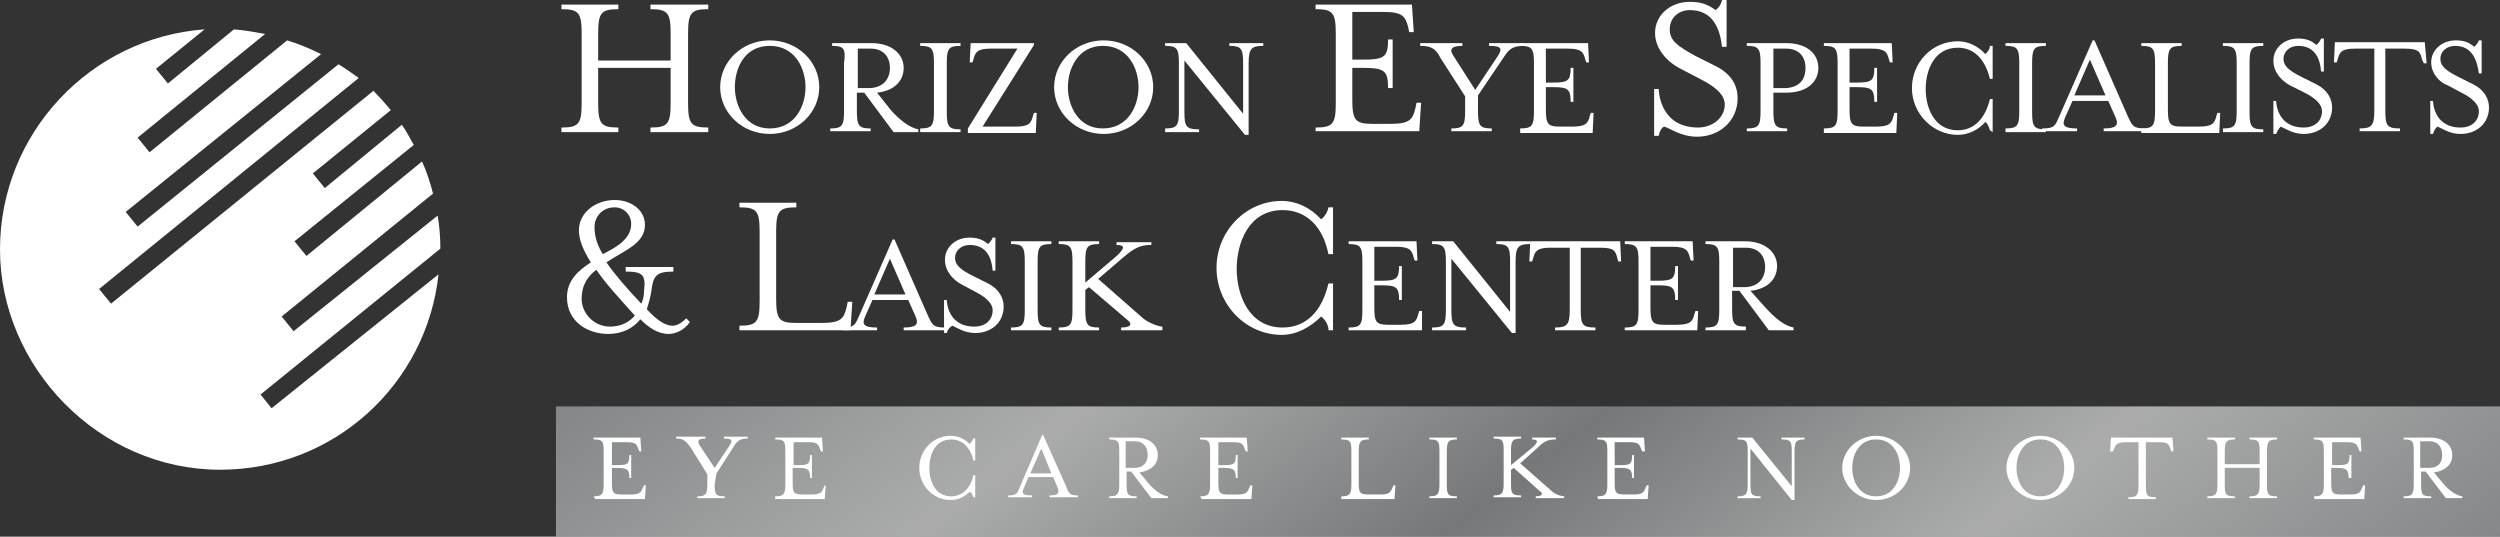 <?xml version="1.0" encoding="utf-8"?>
<!-- Generator: Adobe Illustrator 27.1.1, SVG Export Plug-In . SVG Version: 6.00 Build 0)  -->
<svg version="1.1" id="Layer_1" xmlns="http://www.w3.org/2000/svg" xmlns:xlink="http://www.w3.org/1999/xlink" x="0px" y="0px"
	 viewBox="0 0 272.5 58.5" style="enable-background:new 0 0 272.5 58.5;" xml:space="preserve">
<rect x="0" y="0" width="272.5" height="58.5" fill="#333333" stroke="none"/>
<style type="text/css">
	.st0{clip-path:url(#SVGID_00000034053695416993837520000017600555123897991302_);}
	.st1{fill:#FFFFFF;}
	.st2{opacity:0.65;fill:url(#SVGID_00000000922873151180214470000013324411878867136408_);enable-background:new    ;}
</style>
<g>
	<defs>
		<rect id="SVGID_1_" width="272.5" height="58.5"/>
	</defs>
	<clipPath id="SVGID_00000108306142167410319750000007575925340511981214_">
		<use xlink:href="#SVGID_1_"  style="overflow:visible;"/>
	</clipPath>
	<g style="clip-path:url(#SVGID_00000108306142167410319750000007575925340511981214_);">
		<path class="st1" d="M65.2,11.2c0,2.3,0.3,2.7,2.2,2.7v0.5h-6.2v-0.5c1.9,0,2.2-0.4,2.2-2.7V3.7c0-2.3-0.3-2.7-2.2-2.7V0.5h6.2V1
			c-1.9,0-2.2,0.4-2.2,2.7v2.9h7.9V3.7c0-2.3-0.3-2.7-2.2-2.7V0.5h6.3V1c-1.9,0-2.2,0.4-2.2,2.7v7.5c0,2.3,0.3,2.7,2.2,2.7v0.5h-6.3
			v-0.5c1.9,0,2.2-0.4,2.2-2.7V7.4h-7.9V11.2L65.2,11.2z"/>
		<path class="st1" d="M83.9,14.6c-3,0-5.4-2.3-5.4-5.1c0-2.8,2.4-5.1,5.4-5.1c3,0,5.4,2.3,5.4,5.1C89.3,12.3,86.9,14.6,83.9,14.6z
			 M80.1,9.5c0,2,1.1,4.5,3.8,4.5c2.8,0,3.9-2.5,3.9-4.5c0-2-1.1-4.5-3.9-4.5C81.1,5,80.1,7.5,80.1,9.5z"/>
		<path class="st1" d="M97.1,12c1,1.1,2,1.9,3,2.1v0.3h-2.7l-3.2-4.3h-0.8v2c0,1.6,0.2,1.9,1.5,1.9v0.3h-4.4V14
			c1.3,0,1.5-0.3,1.5-1.9V6.9C92.2,5.3,92,5,90.7,5V4.7h4.3c2.2,0,3.5,1.2,3.5,2.7c0,1.4-1,2.5-2.9,2.7L97.1,12L97.1,12z M97,7.4
			c0-1.2-0.7-2.1-2.1-2.1h-1.4v4.3h1.4C96.3,9.5,97,8.6,97,7.4z"/>
		<path class="st1" d="M100.3,14.4V14c1.3,0,1.5-0.3,1.5-1.9V6.9c0-1.6-0.2-1.9-1.5-1.9V4.7h4.4V5c-1.3,0-1.5,0.3-1.5,1.9v5.3
			c0,1.6,0.2,1.9,1.5,1.9v0.3H100.3z"/>
		<path class="st1" d="M108,5.3c-1.5,0-1.7,0.4-1.9,1.2l-0.1,0.3h-0.3l0.1-2.1h6.9v0.2l-5.6,8.9h3.6c1.5,0,1.7-0.4,1.9-1.2l0.1-0.3
			h0.3l-0.1,2.2h-7.4V14l5.4-8.7L108,5.3L108,5.3z"/>
		<path class="st1" d="M120.3,14.6c-3,0-5.4-2.3-5.4-5.1c0-2.8,2.4-5.1,5.4-5.1c3,0,5.4,2.3,5.4,5.1
			C125.7,12.3,123.3,14.6,120.3,14.6z M116.4,9.5c0,2,1.1,4.5,3.8,4.5c2.8,0,3.9-2.5,3.9-4.5c0-2-1.1-4.5-3.9-4.5
			C117.5,5,116.4,7.5,116.4,9.5z"/>
		<path class="st1" d="M135.5,6.9c0-1.6-0.2-1.9-1.5-1.9V4.7h3.7V5c-1.3,0-1.6,0.3-1.6,1.9v7.8h-0.4l-6.6-8.1v5.6
			c0,1.6,0.2,1.9,1.6,1.9v0.3H127V14c1.3,0,1.5-0.3,1.5-1.9V6.9c0-1.6-0.2-1.9-1.5-1.9V4.7h2.3l6.2,7.7V6.9z"/>
		<path class="st1" d="M143.4,13.9c1.9,0,2.2-0.4,2.2-2.7V3.7c0-2.3-0.3-2.7-2.2-2.7V0.5h10.5l0.2,3h-0.5l-0.1-0.5
			c-0.3-1.2-0.6-1.7-2.7-1.7h-3.4v5.2h1.2c2.3,0,2.7-0.3,2.7-2.2h0.5v5.3h-0.5c0-1.9-0.4-2.2-2.7-2.2h-1.2v3.4
			c0,2.3,0.3,2.7,2.2,2.7h2c2.1,0,2.4-0.5,2.7-1.8l0.1-0.5h0.5l-0.2,3.1h-11.3V13.9L143.4,13.9z"/>
		<path class="st1" d="M161.1,12.1c0,1.6,0.2,1.9,1.5,1.9v0.3h-4.4V14c1.3,0,1.5-0.3,1.5-1.9v-1.6l-2.7-4.2C156.5,5.3,156,5,154.8,5
			V4.7h4.6V5c-1.4,0-1.4,0.5-0.9,1.2l2.3,3.6l2.4-3.6c0.6-0.9,0.5-1.2-0.9-1.2V4.7h3.8V5c-1.4,0-1.7,0.5-2.3,1.4l-2.7,4L161.1,12.1
			L161.1,12.1z"/>
		<path class="st1" d="M165.7,14c1.3,0,1.5-0.3,1.5-1.9V6.9c0-1.6-0.2-1.9-1.5-1.9V4.7h7.4l0.1,2.1h-0.3l-0.1-0.3
			c-0.2-0.8-0.4-1.2-1.9-1.2h-2.4v3.7h0.8c1.6,0,1.9-0.2,1.9-1.6h0.3v3.7h-0.3c0-1.4-0.3-1.6-1.9-1.6h-0.8v2.4
			c0,1.6,0.2,1.9,1.5,1.9h1.4c1.5,0,1.7-0.4,1.9-1.2l0.1-0.3h0.3l-0.1,2.2h-7.9V14L165.7,14z"/>
		<path class="st1" d="M180.8,14.8h-0.5V9.7h0.5c0,0,0,4.2,4.3,4.2c1.6,0,2.9-1.1,2.9-2.5c0-1.1-1.1-2-2.7-2.8L183,7.4
			c-1.3-0.7-2.6-2.1-2.6-3.8c0-1.9,1.6-3.4,3.8-3.4c1.4,0,2.1,0.4,2.8,0.9c0.3-0.2,0.6-0.6,0.7-1.1h0.5v5.1h-0.5
			c-0.2-1.8-0.9-4-3.5-4c-1.3,0-2.2,0.9-2.2,2.1c0,1.2,0.8,1.8,2.8,2.9l2.2,1.1c1.8,0.9,2.4,2.2,2.4,3.5c0,2.5-2,4.2-4.4,4.2
			c-1.8,0-2.9-0.9-3.6-1.1C181.1,13.9,180.9,14.3,180.8,14.8L180.8,14.8z"/>
		<path class="st1" d="M198.2,7.4c0,1.5-1.2,2.7-3.5,2.7h-1.4v2c0,1.6,0.2,1.9,1.5,1.9v0.3h-4.4V14c1.3,0,1.5-0.3,1.5-1.9V6.9
			c0-1.6-0.2-1.9-1.5-1.9V4.7h4.3C197,4.7,198.2,5.9,198.2,7.4z M196.8,7.4c0-1.2-0.7-2.1-2.1-2.1h-1.4v4.3h1.4
			C196.2,9.5,196.8,8.6,196.8,7.4z"/>
		<path class="st1" d="M198.8,14c1.3,0,1.5-0.3,1.5-1.9V6.9c0-1.6-0.2-1.9-1.5-1.9V4.7h7.4l0.1,2.1H206l-0.1-0.3
			c-0.2-0.8-0.4-1.2-1.9-1.2h-2.4v3.7h0.8c1.6,0,1.9-0.2,1.9-1.6h0.3v3.7h-0.3c0-1.4-0.3-1.6-1.9-1.6h-0.8v2.4
			c0,1.6,0.2,1.9,1.5,1.9h1.4c1.5,0,1.7-0.4,1.9-1.2l0.1-0.3h0.3l-0.1,2.2h-7.9V14L198.8,14z"/>
		<path class="st1" d="M216.9,14.2c-0.1-0.4-0.3-0.8-0.5-0.9c-0.8,0.9-1.9,1.4-3,1.4c-2.7,0-5-2.3-5-5.1c0-2.8,2.2-5.1,5-5.1
			c1.1,0,2.2,0.5,3,1.4c0.2-0.2,0.5-0.5,0.5-0.9h0.3v3.6h-0.3c-0.5-2.1-1.7-3.4-3.5-3.4c-2.6,0-3.5,2.5-3.5,4.5c0,2,0.9,4.5,3.5,4.5
			c1.8,0,3-1.3,3.5-3.4h0.3v3.6L216.9,14.2L216.9,14.2z"/>
		<path class="st1" d="M218.6,14.4V14c1.3,0,1.5-0.3,1.5-1.9V6.9c0-1.6-0.2-1.9-1.5-1.9V4.7h4.4V5c-1.3,0-1.5,0.3-1.5,1.9v5.3
			c0,1.6,0.2,1.9,1.5,1.9v0.3H218.6z"/>
		<path class="st1" d="M225.1,12.8c-0.4,0.9-0.1,1.2,1.3,1.2v0.3h-3.8V14c1.4,0,1.4-0.3,1.9-1.4l3.6-8.2h0.2l3.6,8.2
			c0.5,1.1,0.6,1.4,1.9,1.4v0.3h-4.5V14c1.3,0,1.7-0.3,1.3-1.2l-0.8-1.8h-3.9L225.1,12.8L225.1,12.8z M227.8,6.5l-1.7,3.9h3.4
			L227.8,6.5z"/>
		<path class="st1" d="M233.4,14c1.3,0,1.5-0.3,1.5-1.9V6.9c0-1.6-0.2-1.9-1.5-1.9V4.7h4.4V5c-1.3,0-1.5,0.3-1.5,1.9v5
			c0,1.6,0.2,1.9,1.5,1.9h1.9c1.5,0,1.7-0.4,1.9-1.2l0.1-0.3h0.3l-0.1,2.2h-8.5L233.4,14L233.4,14z"/>
		<path class="st1" d="M242.3,14.4V14c1.3,0,1.5-0.3,1.5-1.9V6.9c0-1.6-0.2-1.9-1.5-1.9V4.7h4.4V5c-1.3,0-1.5,0.3-1.5,1.9v5.3
			c0,1.6,0.2,1.9,1.5,1.9v0.3H242.3z"/>
		<path class="st1" d="M248.1,14.6h-0.3v-3.6h0.3c0,0,0,2.9,3,2.9c1.2,0,2-0.7,2-1.8c0-0.7-0.7-1.4-1.9-2l-1.6-0.8
			c-0.9-0.5-1.8-1.4-1.8-2.7c0-1.3,1.1-2.4,2.7-2.4c1,0,1.5,0.3,2,0.7c0.2-0.2,0.4-0.4,0.5-0.7h0.3v3.6H253
			c-0.1-1.3-0.6-2.8-2.5-2.8c-0.9,0-1.6,0.6-1.6,1.4c0,0.8,0.6,1.3,2,2l1.6,0.8c1.2,0.6,1.7,1.6,1.7,2.5c0,1.8-1.4,2.9-3.1,2.9
			c-1.2,0-2-0.6-2.5-0.8C248.4,14,248.2,14.3,248.1,14.6L248.1,14.6z"/>
		<path class="st1" d="M264.5,6.9h-0.3L264,6.5c-0.2-0.9-0.4-1.2-1.9-1.2h-2.1v6.8c0,1.6,0.2,1.9,1.6,1.9v0.3h-4.4V14
			c1.3,0,1.6-0.3,1.6-1.9V5.3h-2.1c-1.5,0-1.7,0.4-1.9,1.2l-0.1,0.3h-0.3l0.1-2.2h9.8L264.5,6.9L264.5,6.9z"/>
		<path class="st1" d="M265.2,14.6h-0.3v-3.6h0.3c0,0,0,2.9,3,2.9c1.2,0,2-0.7,2-1.8c0-0.7-0.7-1.4-1.9-2l-1.5-0.8
			C265.9,9,265,8,265,6.8c0-1.3,1.1-2.4,2.7-2.4c1,0,1.5,0.3,2,0.7c0.2-0.2,0.4-0.4,0.5-0.7h0.3v3.6h-0.3C270,6.6,269.5,5,267.6,5
			c-0.9,0-1.6,0.6-1.6,1.4c0,0.8,0.6,1.3,2,2l1.6,0.8c1.2,0.6,1.7,1.6,1.7,2.5c0,1.8-1.4,2.9-3.1,2.9c-1.2,0-2-0.6-2.5-0.8
			C265.4,14,265.3,14.3,265.2,14.6L265.2,14.6z"/>
		<path class="st1" d="M66.3,36.4c-2.2,0-4.5-1.3-4.5-4c0-1.8,1.2-2.9,2.6-3.8c-0.8-1.3-1.3-2.4-1.3-3.5c0-1.9,1.8-3.3,3.9-3.3
			c1.8,0,3.3,1.1,3.3,2.7c0,2.1-2.3,2.8-4.2,4.1c0.9,1.3,2.1,2.7,3.8,4.5c0.2-0.4,0.3-0.9,0.3-1.4c0.2-1.7-0.1-2.1-2-2.1v-0.5h5.2
			v0.5c-1.9,0-2.2,0.5-2.4,2.1c-0.1,0.7-0.3,1.4-0.5,2c0.9,1,1.9,1.8,2.8,1.8c0.4,0,0.9-0.2,1.5-0.8l0.4,0.4
			c-0.6,0.9-1.6,1.3-2.3,1.3c-1.2,0-2.2-0.7-3.1-1.6C69,35.8,67.8,36.4,66.3,36.4L66.3,36.4z M65,29.4c-0.9,0.7-1.6,1.6-1.6,3.2
			c0,1.5,1.3,3,3.1,3c1.2,0,2.1-0.5,2.7-1.2C67.5,32.5,66,30.9,65,29.4z M68.8,24.4c0-1-0.8-1.8-1.8-1.8c-1.5,0-2.2,1.2-2.2,2.1
			c0,1.1,0.3,2,0.9,3C67.3,26.9,68.8,26,68.8,24.4z"/>
		<path class="st1" d="M80.6,35.5c1.9,0,2.2-0.4,2.2-2.7v-7.5c0-2.3-0.3-2.7-2.2-2.7v-0.5h6.2v0.5c-1.9,0-2.2,0.4-2.2,2.7v7.2
			c0,2.3,0.3,2.7,2.2,2.7h2.8c2.1,0,2.4-0.5,2.7-1.8l0.1-0.5h0.5L92.7,36H80.6V35.5L80.6,35.5z"/>
		<path class="st1" d="M94.3,34.5c-0.4,0.9-0.1,1.2,1.3,1.2V36h-3.8v-0.3c1.4,0,1.4-0.3,1.9-1.4l3.6-8.2h0.2l3.6,8.2
			c0.5,1.1,0.6,1.4,1.9,1.4V36h-4.5v-0.3c1.3,0,1.7-0.3,1.3-1.2L99,32.7h-3.9L94.3,34.5L94.3,34.5z M97,28.2l-1.7,3.9h3.4L97,28.2z"
			/>
		<path class="st1" d="M103.2,36.3h-0.3v-3.6h0.3c0,0,0,2.9,3,2.9c1.2,0,2-0.7,2-1.8c0-0.7-0.7-1.4-1.9-2l-1.5-0.8
			c-0.9-0.5-1.8-1.4-1.8-2.7c0-1.3,1.1-2.4,2.7-2.4c1,0,1.5,0.3,2,0.7c0.2-0.2,0.4-0.4,0.5-0.7h0.3v3.6h-0.3
			c-0.1-1.3-0.6-2.8-2.5-2.8c-0.9,0-1.6,0.6-1.6,1.4c0,0.8,0.6,1.3,2,2l1.6,0.8c1.2,0.6,1.7,1.6,1.7,2.5c0,1.8-1.4,2.9-3.1,2.9
			c-1.2,0-2-0.6-2.5-0.8C103.5,35.7,103.3,35.9,103.2,36.3L103.2,36.3z"/>
		<path class="st1" d="M110.2,36v-0.3c1.3,0,1.5-0.3,1.5-1.9v-5.3c0-1.6-0.2-1.9-1.5-1.9v-0.3h4.4v0.3c-1.3,0-1.5,0.3-1.5,1.9v5.3
			c0,1.6,0.2,1.9,1.5,1.9V36H110.2z"/>
		<path class="st1" d="M124.6,34.7c0.6,0.5,1.7,0.9,2.1,0.9V36h-4.5v-0.3c1.1,0,1.3-0.4,0.6-0.9l-4.1-3.5l-0.4,0.3v2.2
			c0,1.6,0.2,1.9,1.5,1.9V36h-4.4v-0.3c1.3,0,1.5-0.3,1.5-1.9v-5.3c0-1.6-0.2-1.9-1.5-1.9v-0.3h4.4v0.3c-1.3,0-1.5,0.3-1.5,1.9v2.3
			l3.3-2.8c1-0.9,1.1-1.3,0.1-1.3v-0.3h3.8v0.3c-1.2,0-1.8,0.3-3,1.3l-2.8,2.4L124.6,34.7L124.6,34.7z"/>
		<path class="st1" d="M144.8,35.8c-0.1-0.6-0.5-1.1-0.8-1.3c-1.2,1.2-2.7,2-4.3,2c-3.9,0-7.1-3.3-7.1-7.3s3.2-7.3,7.1-7.3
			c1.6,0,3.1,0.7,4.3,2c0.3-0.2,0.7-0.7,0.8-1.3h0.5v5.1h-0.5c-0.6-3-2.4-4.8-5-4.8c-3.7,0-5,3.6-5,6.4s1.3,6.4,5,6.4
			c2.6,0,4.3-1.8,5-4.8h0.5v5.1H144.8z"/>
		<path class="st1" d="M147,35.7c1.3,0,1.5-0.3,1.5-1.9v-5.3c0-1.6-0.2-1.9-1.5-1.9v-0.3h7.4l0.1,2.1h-0.3l-0.1-0.3
			c-0.2-0.8-0.4-1.2-1.9-1.2h-2.4v3.7h0.8c1.6,0,1.9-0.2,1.9-1.6h0.3v3.7h-0.3c0-1.4-0.3-1.6-1.9-1.6h-0.8v2.4
			c0,1.6,0.2,1.9,1.5,1.9h1.4c1.5,0,1.7-0.4,1.9-1.2l0.1-0.3h0.3L155,36H147V35.7L147,35.7z"/>
		<path class="st1" d="M164.6,28.5c0-1.6-0.2-1.9-1.5-1.9v-0.3h3.7v0.3c-1.3,0-1.6,0.3-1.6,1.9v7.8h-0.4l-6.6-8.1v5.6
			c0,1.6,0.2,1.9,1.6,1.9V36h-3.7v-0.3c1.3,0,1.5-0.3,1.5-1.9v-5.3c0-1.6-0.2-1.9-1.5-1.9v-0.3h2.3l6.2,7.7L164.6,28.5L164.6,28.5z"
			/>
		<path class="st1" d="M176.7,28.5h-0.3l-0.1-0.3c-0.2-0.9-0.4-1.2-1.9-1.2h-2.1v6.8c0,1.6,0.2,1.9,1.6,1.9V36h-4.4v-0.3
			c1.3,0,1.6-0.3,1.6-1.9V27h-2.1c-1.5,0-1.7,0.4-1.9,1.2l-0.1,0.3h-0.3l0.1-2.2h9.8L176.7,28.5L176.7,28.5z"/>
		<path class="st1" d="M177.1,35.7c1.3,0,1.5-0.3,1.5-1.9v-5.3c0-1.6-0.2-1.9-1.5-1.9v-0.3h7.4l0.1,2.1h-0.3l-0.1-0.3
			c-0.2-0.8-0.4-1.2-1.9-1.2h-2.4v3.7h0.8c1.6,0,1.9-0.2,1.9-1.6h0.3v3.7h-0.3c0-1.4-0.3-1.6-1.9-1.6h-0.8v2.4
			c0,1.6,0.2,1.9,1.5,1.9h1.4c1.5,0,1.7-0.4,1.9-1.2l0.1-0.3h0.3L185,36h-7.9V35.7L177.1,35.7z"/>
		<path class="st1" d="M192.5,33.6c1,1.1,2,1.9,3,2.1V36h-2.7l-3.2-4.3h-0.8v2c0,1.6,0.2,1.9,1.5,1.9V36h-4.4v-0.3
			c1.3,0,1.5-0.3,1.5-1.9v-5.3c0-1.6-0.2-1.9-1.5-1.9v-0.3h4.3c2.2,0,3.5,1.2,3.5,2.7c0,1.4-1,2.5-2.9,2.7L192.5,33.6L192.5,33.6z
			 M192.4,29.1c0-1.2-0.7-2.1-2.1-2.1h-1.4v4.3h1.4C191.8,31.2,192.4,30.2,192.4,29.1z"/>
		
			<linearGradient id="SVGID_00000174584535125558716400000011742740432997191588_" gradientUnits="userSpaceOnUse" x1="104.342" y1="-252.504" x2="20.775" y2="-141.601" gradientTransform="matrix(1 0 0 -1 104 -145.666)">
			<stop  offset="0" style="stop-color:#B2B4B6"/>
			<stop  offset="0.25" style="stop-color:#EBECEC"/>
			<stop  offset="0.5" style="stop-color:#9A9C9E"/>
			<stop  offset="0.75" style="stop-color:#EBECEC"/>
			<stop  offset="0.99" style="stop-color:#B2B4B6"/>
		</linearGradient>
		<path style="opacity:0.65;fill:url(#SVGID_00000174584535125558716400000011742740432997191588_);enable-background:new    ;" d="
			M272.5,44.3H60.6v14.2h211.9V44.3z"/>
		<path class="st1" d="M64.7,54.1c0.9,0,1.1-0.2,1.1-1.3v-3.6c0-1.1-0.1-1.3-1.1-1.3v-0.2h5.1l0.1,1.5h-0.2l-0.1-0.2
			c-0.2-0.6-0.3-0.8-1.3-0.8h-1.6v2.5h0.6c1.1,0,1.3-0.1,1.3-1.1h0.2v2.5h-0.2c0-0.9-0.2-1.1-1.3-1.1h-0.6v1.6
			c0,1.1,0.1,1.3,1.1,1.3h1c1,0,1.1-0.3,1.3-0.8l0.1-0.2h0.2l-0.1,1.5h-5.4L64.7,54.1L64.7,54.1z"/>
		<path class="st1" d="M77.9,52.8c0,1.1,0.1,1.3,1.1,1.3v0.2h-3v-0.2c0.9,0,1.1-0.2,1.1-1.3v-1.1l-1.8-2.9c-0.5-0.7-0.8-1-1.6-1
			v-0.2h3.2v0.2c-0.9,0-0.9,0.3-0.6,0.8l1.6,2.4l1.6-2.4c0.4-0.6,0.3-0.8-0.6-0.8v-0.2h2.6v0.2c-0.9,0-1.2,0.3-1.6,1l-1.8,2.8
			L77.9,52.8L77.9,52.8z"/>
		<path class="st1" d="M84.5,54.1c0.9,0,1.1-0.2,1.1-1.3v-3.6c0-1.1-0.1-1.3-1.1-1.3v-0.2h5.1l0.1,1.5h-0.2l-0.1-0.2
			c-0.2-0.6-0.3-0.8-1.3-0.8h-1.6v2.5H87c1.1,0,1.3-0.1,1.3-1.1h0.2v2.5h-0.2c0-0.9-0.2-1.1-1.3-1.1h-0.6v1.6c0,1.1,0.1,1.3,1.1,1.3
			h1c1,0,1.1-0.3,1.3-0.8l0.1-0.2H90l-0.1,1.5h-5.4L84.5,54.1L84.5,54.1z"/>
		<path class="st1" d="M106.1,54.2c-0.1-0.3-0.2-0.5-0.4-0.6c-0.6,0.6-1.3,0.9-2.1,0.9c-1.9,0-3.4-1.6-3.4-3.5s1.5-3.5,3.4-3.5
			c0.8,0,1.5,0.3,2.1,0.9c0.1-0.1,0.3-0.4,0.4-0.6h0.2v2.4h-0.2c-0.3-1.4-1.2-2.3-2.4-2.3c-1.8,0-2.4,1.7-2.4,3.1
			c0,1.4,0.6,3.1,2.4,3.1c1.2,0,2.1-0.9,2.4-2.3h0.2v2.4H106.1z"/>
		<path class="st1" d="M111.6,53.2c-0.3,0.6-0.1,0.8,0.9,0.8v0.2h-2.6v-0.2c0.9,0,1-0.2,1.3-1l2.4-5.6h0.1l2.5,5.6
			c0.3,0.8,0.4,1,1.3,1v0.2h-3.1v-0.2c0.9,0,1.1-0.2,0.9-0.8l-0.5-1.2h-2.7L111.6,53.2L111.6,53.2z M113.5,48.9l-1.2,2.7h2.3
			L113.5,48.9z"/>
		<path class="st1" d="M125.2,52.7c0.7,0.8,1.4,1.3,2.1,1.4v0.2h-1.8l-2.2-2.9h-0.5v1.4c0,1.1,0.1,1.3,1.1,1.3v0.2h-3v-0.2
			c0.9,0,1.1-0.2,1.1-1.3v-3.6c0-1.1-0.1-1.3-1.1-1.3v-0.2h2.9c1.5,0,2.4,0.8,2.4,1.9c0,1-0.7,1.7-2,1.9L125.2,52.7L125.2,52.7z
			 M125.1,49.6c0-0.8-0.4-1.5-1.4-1.5h-1V51h1C124.6,51,125.1,50.4,125.1,49.6z"/>
		<path class="st1" d="M130.8,54.1c0.9,0,1.1-0.2,1.1-1.3v-3.6c0-1.1-0.1-1.3-1.1-1.3v-0.2h5.1l0.1,1.5h-0.2l-0.1-0.2
			c-0.2-0.6-0.3-0.8-1.3-0.8h-1.6v2.5h0.6c1.1,0,1.3-0.1,1.3-1.1h0.2v2.5h-0.2c0-0.9-0.2-1.1-1.3-1.1h-0.6v1.6
			c0,1.1,0.1,1.3,1.1,1.3h1c1,0,1.1-0.3,1.3-0.8l0.1-0.2h0.2l-0.1,1.5h-5.4L130.8,54.1L130.8,54.1z"/>
		<path class="st1" d="M146.2,54.1c0.9,0,1.1-0.2,1.1-1.3v-3.6c0-1.1-0.1-1.3-1.1-1.3v-0.2h3v0.2c-0.9,0-1.1,0.2-1.1,1.3v3.4
			c0,1.1,0.1,1.3,1.1,1.3h1.3c1,0,1.1-0.3,1.3-0.8l0.1-0.2h0.2l-0.1,1.5h-5.8L146.2,54.1L146.2,54.1z"/>
		<path class="st1" d="M155.8,54.3v-0.2c0.9,0,1.1-0.2,1.1-1.3v-3.6c0-1.1-0.1-1.3-1.1-1.3v-0.2h3v0.2c-0.9,0-1.1,0.2-1.1,1.3v3.6
			c0,1.1,0.1,1.3,1.1,1.3v0.2H155.8z"/>
		<path class="st1" d="M169.1,53.5c0.4,0.4,1.1,0.6,1.4,0.6v0.2h-3.1v-0.2c0.7,0,0.9-0.3,0.4-0.6L165,51l-0.3,0.2v1.5
			c0,1.1,0.1,1.3,1.1,1.3v0.2h-3v-0.2c0.9,0,1.1-0.2,1.1-1.3v-3.6c0-1.1-0.1-1.3-1.1-1.3v-0.2h3v0.2c-0.9,0-1.1,0.2-1.1,1.3v1.6
			l2.3-1.9c0.7-0.6,0.7-0.9,0-0.9v-0.2h2.6v0.2c-0.9,0-1.3,0.2-2,0.9l-1.9,1.7L169.1,53.5L169.1,53.5z"/>
		<path class="st1" d="M174.1,54.1c0.9,0,1.1-0.2,1.1-1.3v-3.6c0-1.1-0.1-1.3-1.1-1.3v-0.2h5.1l0.1,1.5H179l-0.1-0.2
			c-0.2-0.6-0.3-0.8-1.3-0.8H176v2.5h0.6c1.1,0,1.3-0.1,1.3-1.1h0.2v2.5h-0.2c0-0.9-0.2-1.1-1.3-1.1H176v1.6c0,1.1,0.1,1.3,1.1,1.3
			h1c1,0,1.1-0.3,1.3-0.8l0.1-0.2h0.2l-0.1,1.5h-5.4L174.1,54.1L174.1,54.1z"/>
		<path class="st1" d="M195.3,49.2c0-1.1-0.1-1.3-1.1-1.3v-0.2h2.5v0.2c-0.9,0-1.1,0.2-1.1,1.3v5.3h-0.3l-4.5-5.6v3.9
			c0,1.1,0.1,1.3,1.1,1.3v0.2h-2.5v-0.2c0.9,0,1.1-0.2,1.1-1.3v-3.6c0-1.1-0.1-1.3-1.1-1.3v-0.2h1.6l4.3,5.3V49.2z"/>
		<path class="st1" d="M204.5,54.5c-2,0-3.7-1.6-3.7-3.5s1.7-3.5,3.7-3.5c2,0,3.7,1.6,3.7,3.5S206.6,54.5,204.5,54.5z M201.9,51
			c0,1.4,0.7,3.1,2.6,3.1c1.9,0,2.6-1.7,2.6-3.1s-0.7-3.1-2.6-3.1S201.9,49.6,201.9,51z"/>
		<path class="st1" d="M222.4,54.5c-2,0-3.7-1.6-3.7-3.5s1.7-3.5,3.7-3.5c2,0,3.7,1.6,3.7,3.5S224.5,54.5,222.4,54.5z M219.8,51
			c0,1.4,0.7,3.1,2.6,3.1c1.9,0,2.6-1.7,2.6-3.1s-0.7-3.1-2.6-3.1S219.8,49.6,219.8,51z"/>
		<path class="st1" d="M236.9,49.2h-0.2l-0.1-0.2c-0.2-0.6-0.3-0.8-1.3-0.8h-1.4v4.7c0,1.1,0.1,1.3,1.1,1.3v0.2h-3v-0.2
			c0.9,0,1.1-0.2,1.1-1.3v-4.7h-1.4c-1,0-1.1,0.3-1.3,0.8l-0.1,0.2H230l0.1-1.5h6.7L236.9,49.2L236.9,49.2z"/>
		<path class="st1" d="M242.5,52.8c0,1.1,0.1,1.3,1.1,1.3v0.2h-3v-0.2c0.9,0,1.1-0.2,1.1-1.3v-3.6c0-1.1-0.1-1.3-1.1-1.3v-0.2h3v0.2
			c-0.9,0-1.1,0.2-1.1,1.3v1.4h3.8v-1.4c0-1.1-0.1-1.3-1.1-1.3v-0.2h3v0.2c-0.9,0-1.1,0.2-1.1,1.3v3.6c0,1.1,0.1,1.3,1.1,1.3v0.2h-3
			v-0.2c0.9,0,1.1-0.2,1.1-1.3V51h-3.8V52.8z"/>
		<path class="st1" d="M252.2,54.1c0.9,0,1.1-0.2,1.1-1.3v-3.6c0-1.1-0.1-1.3-1.1-1.3v-0.2h5.1l0.1,1.5h-0.2l-0.1-0.2
			c-0.2-0.6-0.3-0.8-1.3-0.8h-1.6v2.5h0.6c1.1,0,1.3-0.1,1.3-1.1h0.2v2.5H256c0-0.9-0.2-1.1-1.3-1.1h-0.6v1.6c0,1.1,0.1,1.3,1.1,1.3
			h1c1,0,1.1-0.3,1.3-0.8l0.1-0.2h0.2l-0.1,1.5h-5.4L252.2,54.1L252.2,54.1z"/>
		<path class="st1" d="M266.3,52.7c0.7,0.8,1.4,1.3,2.1,1.4v0.2h-1.8l-2.2-2.9h-0.5v1.4c0,1.1,0.1,1.3,1.1,1.3v0.2h-3v-0.2
			c0.9,0,1.1-0.2,1.1-1.3v-3.6c0-1.1-0.1-1.3-1.1-1.3v-0.2h2.9c1.5,0,2.4,0.8,2.4,1.9c0,1-0.7,1.7-2,1.9L266.3,52.7z M266.2,49.6
			c0-0.8-0.4-1.5-1.4-1.5h-1V51h1C265.8,51,266.2,50.4,266.2,49.6z"/>
		<path class="st1" d="M29.6,44.5L28.4,43l19.6-15.9c0-1.2-0.1-2.5-0.3-3.6L32,36.1l-1.3-1.6l16.5-13.4c-0.3-1.2-0.7-2.4-1.2-3.5
			L33.4,27.9l-1.3-1.6l13-10.5c-0.4-0.7-0.8-1.5-1.3-2.2l-8.4,6.9l-1.3-1.6l8.5-6.9c-0.6-0.7-1.2-1.4-1.9-2.1L12.1,33.1l-1.3-1.6
			l28.3-23C38.4,8,37.7,7.5,36.9,7L15,24.7l-1.3-1.6L35,5.9c-1.2-0.6-2.4-1.1-3.7-1.5l-15,12.2l-1.3-1.6L28.9,3.7
			c-1.1-0.2-2.2-0.4-3.4-0.5l-7.2,5.9L17,7.5l5.3-4.3C9.9,4.1,0,14.5,0,27.2s10.7,24,24,24c12.4,0,22.5-9.3,23.8-21.3L29.6,44.5
			L29.6,44.5z"/>
	</g>
</g>
</svg>
